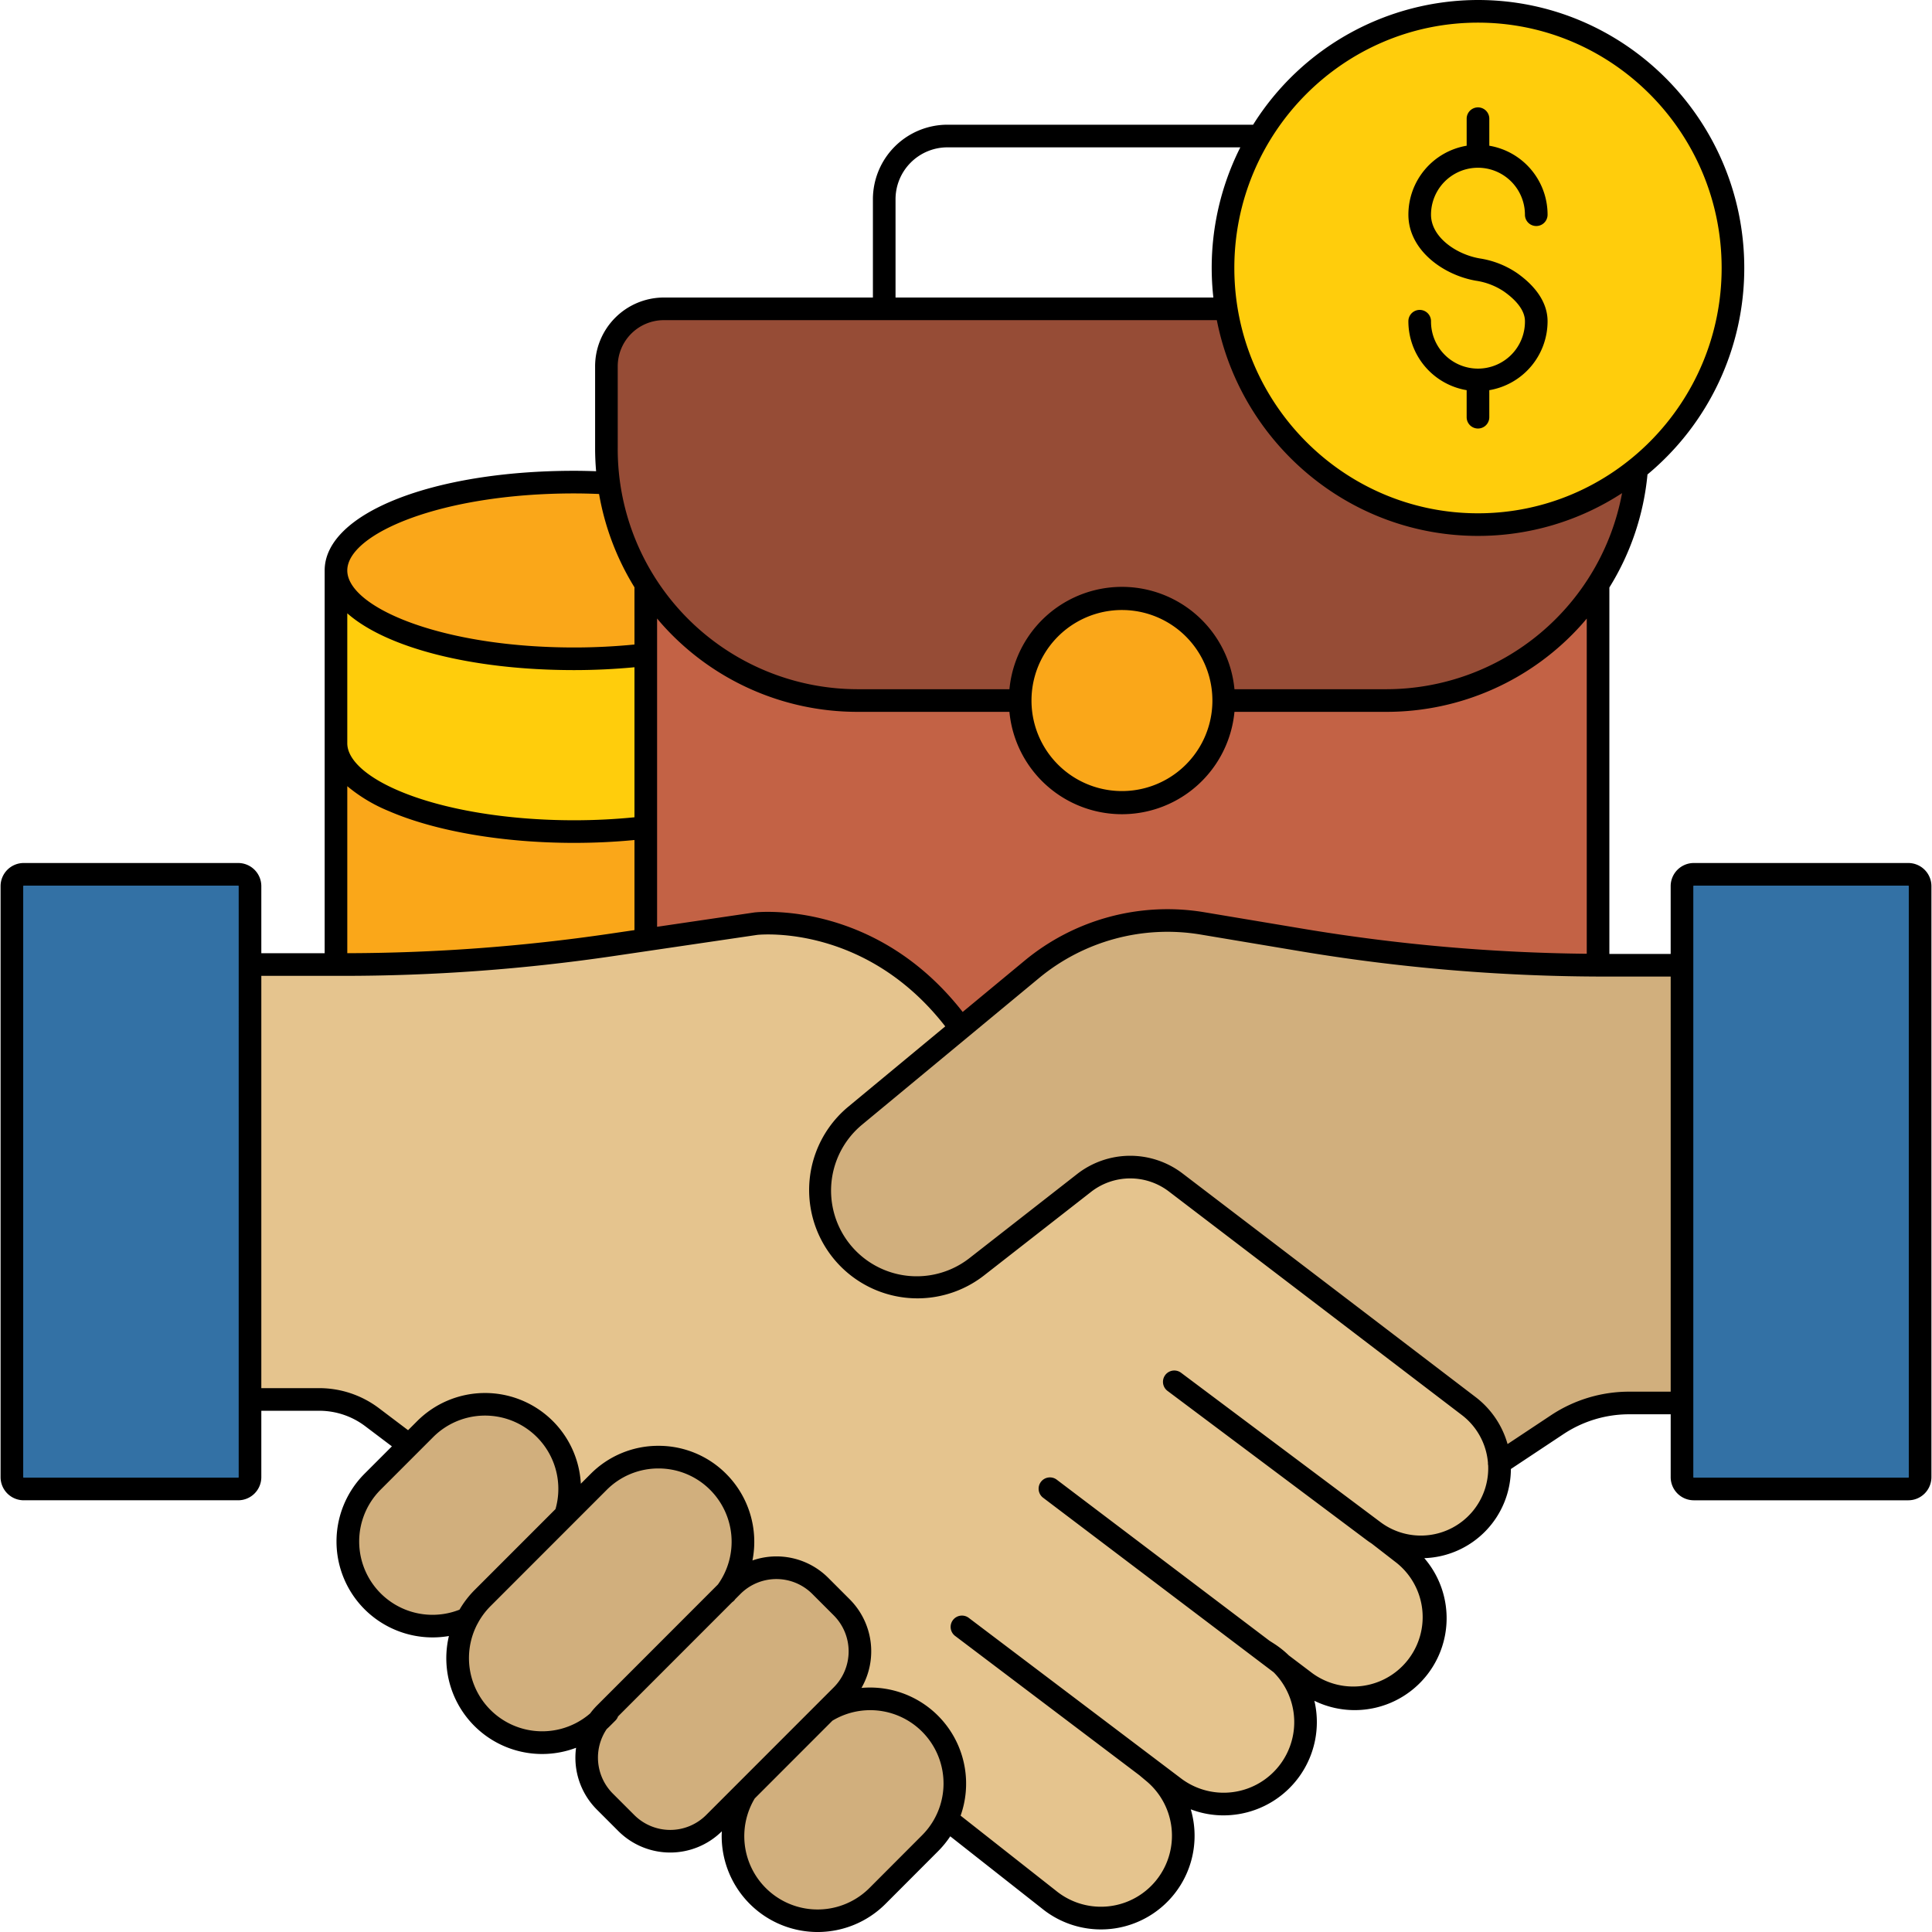 <svg xmlns="http://www.w3.org/2000/svg" viewBox="0 0 512 512" width="512" height="512"><rect width="93.117" height="137.055" x="86.954" y="150.088" fill="#ffcd0c"/><path fill="#faa719" d="M170.088 172.655a166.838 166.838 0 01-19.215 1.084c-35.3 0-63.919-10.6-63.919-23.651s28.616-23.652 63.919-23.652q4.731 0 9.274.252l19.924 2.151-3.214 41.786zM170.088 218.9a163.509 163.509 0 01-19.2 1.1c-19.454 0-36.873-3.216-48.6-8.287-9.564-4.125-15.333-9.486-15.333-15.352v74.5h89.475V216.429z"/><polygon fill="#c36245" points="425.593 137.811 425.593 302.559 170.082 294.214 170.082 126.436 425.593 137.811"/><path fill="#964c36" d="M435.954,122.878a67.392,67.392,0,0,1-67.023,62.038H226.755a67.392,67.392,0,0,1-67.236-67.487V95.467a15.406,15.406,0,0,1,15.37-15.427h250.7Z"/><ellipse cx="297.843" cy="184.919" fill="#faa719" rx="27.305" ry="27.407"/><ellipse cx="391.681" cy="71.011" fill="#ffcd0c" rx="68.411" ry="68.716"/><path fill="#e5c48e" d="M304.4,470.291l2.032,1.7a22.03,22.03,0,0,1,2.868,30.92h0a22.109,22.109,0,0,1-30.98,3.1L250.87,484.455,106.584,384.3l-9.97-7.521a23.432,23.432,0,0,0-14.108-4.722H63.89L44.429,373l-7.715-117.39H88.959a494.888,494.888,0,0,0,71.963-5.26l38.686-5.686s32.2-3.571,54.994,27.989l57.659,41.3,78.569,59.827a21.02,21.02,0,0,1,4.3,29.05h0a21.093,21.093,0,0,1-29.713,4.525l1.26.866,6.753,5.221a21.6,21.6,0,0,1,3.688,30.549h0a21.673,21.673,0,0,1-30.011,3.782l-11.424-8.631,1.261.8a21.918,21.918,0,0,1,6.3,30.922h0a21.994,21.994,0,0,1-31.358,5.079Z"/><path fill="#d1af7d" d="M390.834 373.777l-78.57-59.83a20.153 20.153 0 00-24.59.14l-28.81 22.46a25.986 25.986 0 01-32.59-40.48l47.37-39.16a57.272 57.272 0 0145.83-12.32l26.8 4.47a493.612 493.612 0 0081.24 6.74h20.6l17.71-.19V373h-31.85a35.067 35.067 0 00-19.36 5.83l-15.54 10.29A21 21 0 00390.834 373.777zM148.554 403A22.7 22.7 0 00110.9 379.982l-4.32 4.313L96.8 394.057a22.684 22.684 0 0025.407 36.692M218.294 455.639A22.674 22.674 0 01246.338 490.9l-14.1 14.091a22.69 22.69 0 01-35.348-27.985"/><path fill="#d1af7d" d="M191.568,423.836a22.679,22.679,0,0,0-34.144-29.7L148.554,403l-22.307,22.273a22.663,22.663,0,0,0-4.023,5.465l-.016.016a22.685,22.685,0,0,0,36.139,26.569l1.451-1.448"/><path fill="#d1af7d" d="M164.847,485.46l-5.754-5.745a16.629,16.629,0,0,1,0-23.544l34.241-34.188a16.691,16.691,0,0,1,23.58,0l5.754,5.745a16.629,16.629,0,0,1,0,23.544L188.427,485.46A16.691,16.691,0,0,1,164.847,485.46Z"/><rect width="63.89" height="164.574" x="2.758" y="231.448" fill="#3371a5" rx="3.134"/><rect width="63.89" height="164.574" x="445.352" y="230.862" fill="#3371a5" rx="3.134"/><path d="M404.128,85.131c0-3.274-3.021-6.088-5.555-7.873a18.081,18.081,0,0,0-7.421-2.863c-8.684-1.489-17.913-8.129-17.913-17.5a18.526,18.526,0,0,1,15.443-18.276V31.457a3,3,0,0,1,6,0v7.162A18.527,18.527,0,0,1,410.123,56.9a3,3,0,0,1-6,0,12.445,12.445,0,1,0-24.89,0c0,5.866,6.573,10.5,12.929,11.589a24,24,0,0,1,9.861,3.871c5.3,3.731,8.1,8.149,8.1,12.776A18.525,18.525,0,0,1,394.679,103.4v7.164a3,3,0,0,1-6,0V103.4a18.523,18.523,0,0,1-15.444-18.272,3,3,0,1,1,6,0,12.447,12.447,0,1,0,24.893,0ZM511.847,234.836V391.463a6.138,6.138,0,0,1-6.13,6.13H448.878a6.137,6.137,0,0,1-6.13-6.13V374.8H431.779a31.484,31.484,0,0,0-17.462,5.267L400.4,389.3a23.741,23.741,0,0,1-22.943,23.627,24.361,24.361,0,0,1-29.139,37.8c.056.239.115.477.165.718a24.716,24.716,0,0,1-20.254,29.321,25.18,25.18,0,0,1-4.026.326,24.3,24.3,0,0,1-8.638-1.6,24.813,24.813,0,0,1-39.421,26.293l-24.317-19.141a25.644,25.644,0,0,1-3.255,3.978l-13.92,13.943a25.429,25.429,0,0,1-43.4-17.987c0-.424.023-.845.044-1.266a19.453,19.453,0,0,1-27.448-.077l-5.683-5.685a19.446,19.446,0,0,1-5.5-16.369,25.392,25.392,0,0,1-33.7-29.618,25.524,25.524,0,0,1-22.332-7.073,25.411,25.411,0,0,1,0-35.963l7.225-7.229-7.1-5.363a20.22,20.22,0,0,0-12.126-4.069H69.253v17.594a6.137,6.137,0,0,1-6.13,6.13H6.283a6.137,6.137,0,0,1-6.13-6.13V234.836a6.137,6.137,0,0,1,6.13-6.13h56.84a6.137,6.137,0,0,1,6.13,6.13v17.78H86.038V151.175c0-15.055,28.43-26.408,66.13-26.408,1.917,0,3.86.045,5.807.111-.171-2-.266-4.007-.266-6.027V97.114a18.245,18.245,0,0,1,18.179-18.268h55.442V52.84a19.771,19.771,0,0,1,19.706-19.79H332.09A70.458,70.458,0,0,1,391.681,0c38.912,0,70.568,31.856,70.568,71.011A71.071,71.071,0,0,1,436.6,125.735a69.092,69.092,0,0,1-10.1,29.956V252.8h16.245V234.836a6.137,6.137,0,0,1,6.13-6.13h56.839A6.138,6.138,0,0,1,511.847,234.836Zm-91.34-70.908c-.429.509-.857,1.019-1.3,1.518a69.3,69.3,0,0,1-51.663,23.2h-40.4a29.952,29.952,0,0,1-59.637,0H227.115a69.3,69.3,0,0,1-51.666-23.2c-.45-.5-.878-1.023-1.312-1.538v81.7l25.729-3.789c.035-.006.07-.01.1-.014,1.332-.147,32.063-3.173,55.151,26.373L271.513,254.6a59.372,59.372,0,0,1,47.676-12.841l26.465,4.426a485.088,485.088,0,0,0,74.853,6.572Zm-252.366,12.9c-5.195.492-10.546.755-15.974.755-27.392,0-49.877-6-60.132-15.049V197c.015,4.238,4.872,8.765,13.334,12.422,11.668,5.057,28.729,7.957,46.81,7.957,5.47,0,10.817-.277,15.962-.792ZM92.035,208.35v44.257a486.5,486.5,0,0,0,69.621-5.165l6.485-.956V222.612c-5.159.5-10.5.76-15.962.76-18.871,0-36.8-3.079-49.192-8.449A41.932,41.932,0,0,1,92.035,208.35Zm229.262-22.7v-.015a23.97,23.97,0,1,0-47.94-.008l0,.023c0,.008,0,.015,0,.024a23.971,23.971,0,1,0,47.942-.008Zm5.814-114.637c0,35.85,28.966,65.015,64.57,65.015s64.571-29.165,64.571-65.015S427.286,6,391.681,6,327.111,35.162,327.111,71.011Zm-89.786,7.835h84.229a70.93,70.93,0,0,1,7.144-39.8H251.035a13.768,13.768,0,0,0-13.71,13.794Zm-73.62,40a63.639,63.639,0,0,0,63.41,63.8H267.51a29.952,29.952,0,0,1,59.636,0h40.4a63.605,63.605,0,0,0,62.317-51.963,69.818,69.818,0,0,1-38.178,11.336c-34.208,0-62.8-24.623-69.213-57.179H175.887a12.24,12.24,0,0,0-12.182,12.271ZM92.034,151.166v.028c.031,9.649,24.717,20.394,60.132,20.394,5.438,0,10.791-.274,15.974-.785V155.64a69.76,69.76,0,0,1-9.381-24.729c-2.21-.088-4.419-.148-6.593-.148C116.741,130.763,92.05,141.514,92.034,151.166Zm-28.777,83.67a.134.134,0,0,0-.134-.134H6.283a.134.134,0,0,0-.133.134V391.463a.134.134,0,0,0,.133.134h56.84a.134.134,0,0,0,.134-.134Zm58.518,191.743a25.64,25.64,0,0,1,3.938-5.146l21.5-21.509A19.424,19.424,0,0,0,114.8,380.841l-13.921,13.928a19.433,19.433,0,0,0,20.893,31.81Zm34.624,27.5a19.455,19.455,0,0,1,1.767-2.065L190.258,419.9a19.466,19.466,0,0,0-2.034-25.044,19.265,19.265,0,0,0-13.719-5.7H174.5a19.3,19.3,0,0,0-13.738,5.7l-30.793,30.81a19.394,19.394,0,0,0-3.434,4.674c-.032.061-.065.119-.1.178A19.41,19.41,0,0,0,156.4,454.075ZM187.138,481l29.553-29.569,0,0,4.264-4.266a13.5,13.5,0,0,0,0-19.066l-5.683-5.685a13.464,13.464,0,0,0-19.05,0l-1.365,1.366c-.039.053-.071.109-.11.161a3,3,0,0,1-.695.645l-30.267,30.285a2.982,2.982,0,0,1-.685,1.083l-1.433,1.433c-.291.292-.59.574-.892.849a13.5,13.5,0,0,0,1.629,17.081L168.09,481h0a13.463,13.463,0,0,0,19.048,0Zm57.2,5.386A19.421,19.421,0,0,0,220.6,456L200.018,476.6a19.428,19.428,0,0,0,30.4,23.734Zm150.042-98.02a2.99,2.99,0,0,1-.056-.73,17.745,17.745,0,0,0-6.971-12.675l-77.6-59.215a16.877,16.877,0,0,0-20.615.117L260.673,338.09a28.7,28.7,0,0,1-35.95-44.734L250.5,272c-20.754-26.671-48.069-24.424-49.826-24.244l-38.147,5.618a492.388,492.388,0,0,1-71.514,5.239H69.253V367.872H84.642a26.269,26.269,0,0,1,15.742,5.281l7.761,5.866,2.419-2.419a25.428,25.428,0,0,1,43.363,16.6l2.59-2.591a25.248,25.248,0,0,1,17.979-7.453h.012a25.214,25.214,0,0,1,17.957,7.455,25.482,25.482,0,0,1,6.942,22.928,19.4,19.4,0,0,1,20.109,4.628l5.684,5.687a19.5,19.5,0,0,1,3.1,23.462,25.46,25.46,0,0,1,26.272,33.851l25.326,19.935a18.826,18.826,0,0,0,23.986-29.021l-1.959-1.641L253.2,433.6a3,3,0,1,1,3.617-4.783L313,471.307a18.709,18.709,0,0,0,24.528-28.136l-61-46.186a3,3,0,1,1,3.619-4.78l56.262,42.6,1.151.735a24.928,24.928,0,0,1,3.987,3.156l6.247,4.729a18.4,18.4,0,0,0,22.353-29.22l-6.618-5.129c-.424-.279-.847-.559-1.257-.866L309.4,368.6a3,3,0,1,1,3.6-4.8l52.875,39.607a17.854,17.854,0,0,0,28.506-15.043Zm48.37-19.559V258.8H425.407a490.876,490.876,0,0,1-80.742-6.7L318.2,247.668a53.383,53.383,0,0,0-42.86,11.545l-46.79,38.761a22.7,22.7,0,0,0,28.433,35.391l28.461-22.229a22.874,22.874,0,0,1,27.945-.157l77.6,59.214a23.8,23.8,0,0,1,8.53,12.5L411,375.073a37.468,37.468,0,0,1,20.778-6.267Zm63.1-133.97a.133.133,0,0,0-.133-.134H448.878a.132.132,0,0,0-.134.134V391.463a.133.133,0,0,0,.134.134h56.839a.133.133,0,0,0,.133-.134Z"/></svg>